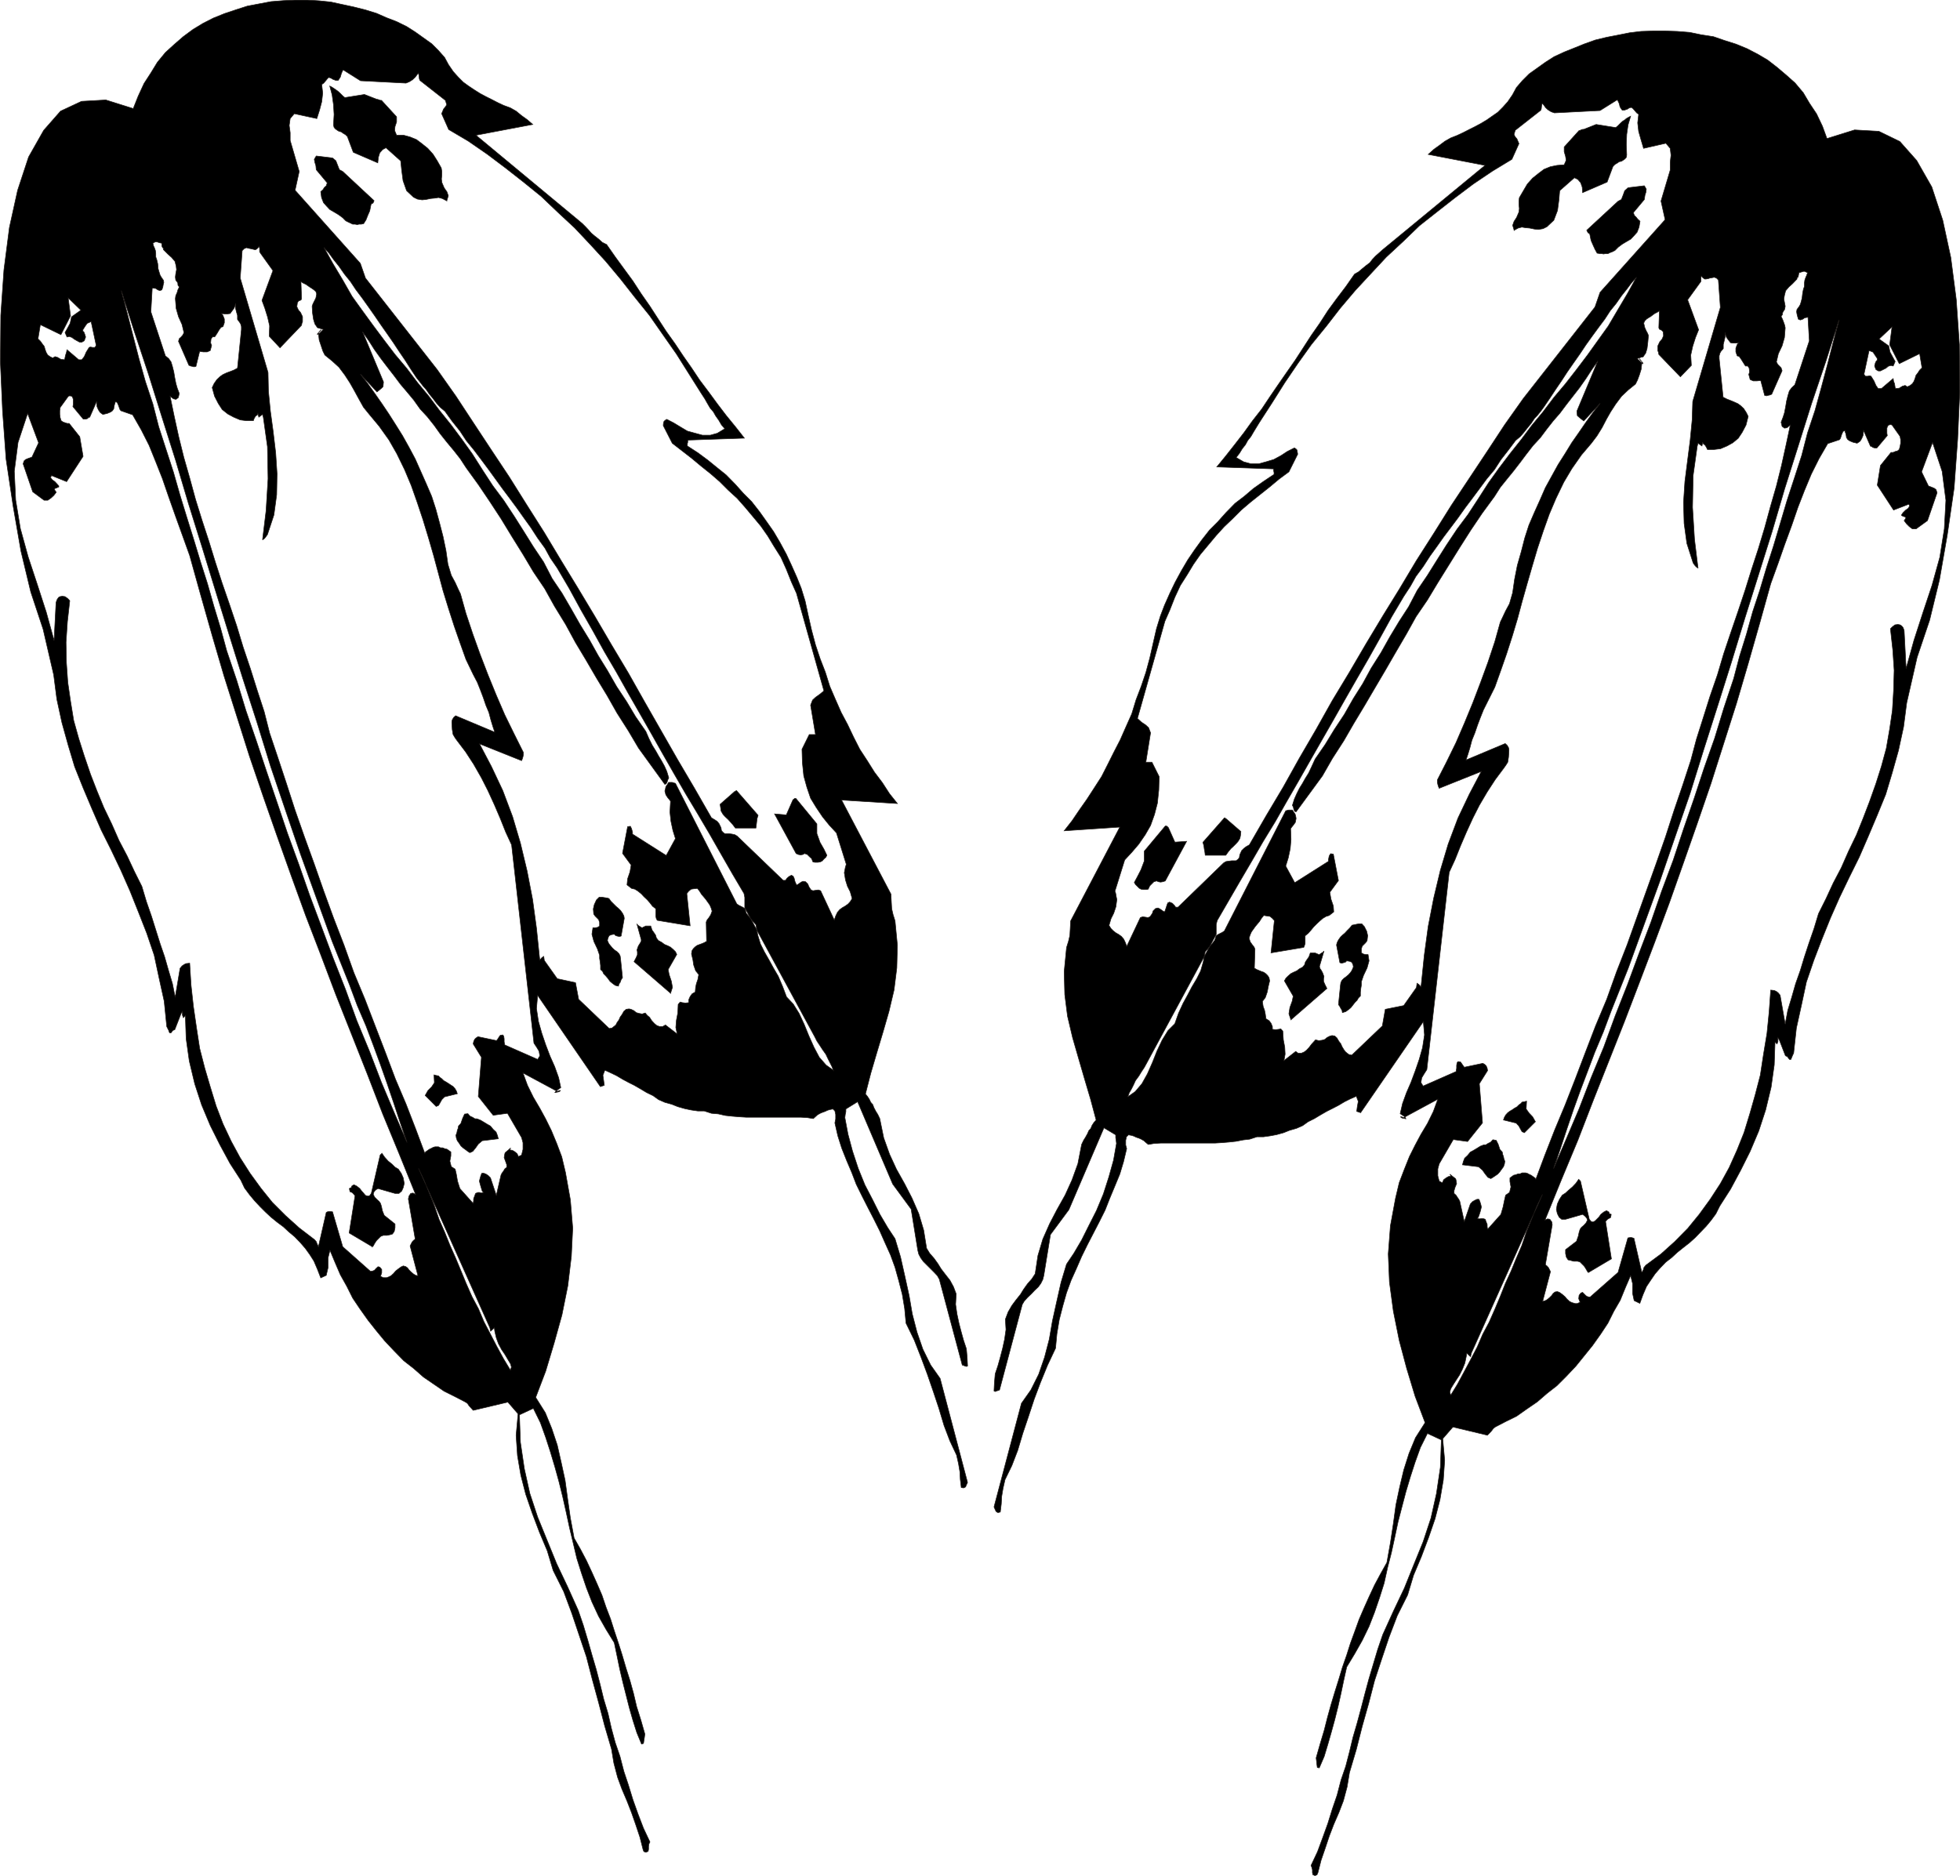 <svg xmlns="http://www.w3.org/2000/svg" width="960.288" height="919.135" shape-rendering="geometricPrecision" text-rendering="geometricPrecision" image-rendering="optimizeQuality" fill-rule="evenodd" clip-rule="evenodd" viewBox="0 0 10.003 9.574"><path stroke="#1F1A17" stroke-width=".003" d="M3.296 9.453l.007-.002.005-.003.002-.01v-.015l.002-.012.005-.01-.033-.07-.028-.073-.026-.073-.023-.075-.023-.069-.02-.077-.024-.07-.02-.074-.017-.075-.022-.073-.018-.074-.02-.077-.022-.075L3 8.372l-.023-.077-.026-.076-.054-.12-.056-.118-.049-.12-.048-.118-.04-.121-.028-.126-.02-.135-.005-.14.071-.033.036.073.027.075.024.074.023.077.021.076.019.077.018.08.017.079.018.075.019.08.023.073.026.077.028.072.034.073.038.067.042.068.014.067.014.068.016.068.017.067.016.063.018.063.02.063.024.058.01-.003.002-.013.003-.019.002-.016-.02-.07-.022-.07-.016-.068-.018-.065-.02-.063-.02-.068-.019-.06-.021-.063-.019-.06-.023-.06-.021-.062-.025-.058-.026-.058-.028-.06-.03-.057-.033-.058-.019-.102-.014-.098-.013-.095-.02-.092-.02-.088-.028-.084-.033-.081-.049-.078.051-.134.043-.143.04-.144.03-.149.018-.15.007-.144-.012-.144-.025-.14-.019-.08-.026-.069-.027-.065-.029-.059-.03-.055-.033-.056-.03-.061-.023-.063.175.094.014-.005.002.002-.007.005-.01.002-.009.002h-.002l.007-.009.023-.016-.011-.051-.02-.056-.024-.054-.022-.058-.02-.059-.017-.06-.01-.066.006-.067.32.466.02-.007-.003-.023-.004-.028.01-.026.031.014.029.014.032.019.03.016.028.014.033.019.03.018.033.016.028.02.032.014.036.01.03.012.035.01.033.007.034.005h.033l.037.012.035.003.035.008.037.004.037.003.033.002h.278l.034.002.031.005.011-.01.01-.009.014-.008.012-.005.014-.005.01-.005.013-.004.016-.003.01.01.004.018v.023l-.004.02.015.066.02.063.025.063.026.061.023.06.03.061.03.059.03.058.03.06.027.061.028.062.023.063.019.068.018.07.012.072.007.075.042.086.035.089.032.086.031.09.028.084.026.087.03.079.034.072.01.044.007.042.002.038.005.042.012.002.01-.005.004-.01.006-.013-.14-.531-.048-.068-.04-.081-.03-.087-.024-.093-.016-.093-.021-.096-.023-.102-.028-.093-.037-.056-.04-.068-.037-.074-.04-.077-.034-.084-.029-.088-.023-.086-.016-.085.002-.016.003-.014V5.66l.06-.037.179.42.094.128.034.21.005.02.01.019.013.018.019.019.016.016.02.02.017.018.01.018.117.438.007.002.007.003.007.002.006-.002-.002-.042-.004-.046-.014-.042-.012-.043-.012-.046-.01-.047-.007-.049.003-.053-.014-.037-.018-.033-.022-.028-.023-.03-.016-.026-.02-.028-.022-.025-.016-.026-.015-.093-.025-.084-.035-.08-.037-.072-.042-.075-.035-.076-.03-.084-.02-.098-.01-.021-.01-.016-.01-.019-.006-.016-.01-.011-.007-.015-.009-.014-.011-.014.027-.105.03-.102.033-.11.03-.104.026-.11.014-.112.003-.116-.012-.124-.01-.032-.007-.03-.002-.036-.002-.039-.252-.48.285.018-.04-.05-.037-.057-.04-.053-.037-.059-.038-.058-.032-.063-.03-.063-.033-.062-.03-.068-.028-.065-.023-.073-.026-.067-.024-.072-.02-.075-.017-.075-.016-.074-.02-.065-.022-.055-.028-.063-.026-.056-.032-.059-.033-.056-.035-.05-.037-.052-.04-.051-.042-.042-.041-.046-.047-.048-.046-.037-.048-.039-.05-.037-.054-.035v-.012l.002-.007v-.011l.289-.01-.044-.056-.049-.06-.045-.059-.044-.06-.046-.061-.042-.063-.042-.06-.042-.063-.045-.063-.041-.063-.042-.065-.044-.063-.043-.066-.044-.06-.046-.063-.044-.063-.022-.011-.019-.017-.018-.014-.019-.016-.014-.016-.016-.017-.016-.016-.019-.016L2.429.69l.29-.055L2.69.61 2.662.59 2.634.567 2.604.55 2.571.538l-.03-.014-.033-.017L2.48.493 2.45.477 2.42.458l-.03-.02-.026-.019-.026-.026-.025-.028L2.289.33l-.02-.037-.031-.035-.035-.035-.042-.03-.042-.03-.044-.028L2.024.11 1.972.09l-.05-.022L1.864.05l-.06-.015-.056-.012-.06-.013L1.63.004 1.569 0h-.063l-.06.003-.063.005-.058.011-.063.012-.056.018-.06.02-.057.023-.053.027L.985.15l-.05.037-.046.04-.045.041-.041.05L.77.372.735.426l-.03.065L.68.554.54.51.416.517l-.107.05-.086.098-.077.136-.056.17-.042.19-.028.217-.016.231-.002.24.011.247.018.247.036.24.04.23.05.208.063.19.054.233.016.124.026.12.032.115.033.11.044.11.044.104.047.108.051.102.05.105.046.104.044.11.042.107.038.112.025.117.026.118.013.129.005.01.005.01.002.007.003.005h.007l.004-.005.005-.007.01-.004.032-.082.007-.011v.019l.005.013.01-.011.004.118.016.114.028.117.035.107.044.105.049.098.052.096.055.085.019.04.026.035.025.03.028.03.028.028.028.026.032.026.031.023.028.026.03.025.028.029.026.03.023.032.021.033.018.042.017.044.028-.013.009-.038v-.05l.01-.04.025.06.028.065.033.059.03.06.037.055.042.059.042.053.042.051.049.052.049.05.05.039.05.044.054.037.051.035.056.028.054.028.01.007.008.012.012.013.009.01.177-.042.052.06-.01.11.007.103.017.1.025.097.033.096.037.098.04.095.03.1.054.108.041.11.037.11.038.113.03.116.032.117.031.119.035.119.012.072.019.072.022.06.026.061.023.059.021.06.022.066.016.063.004.01.01.003zm3.416.12l-.007-.003-.005-.002-.002-.011v-.014l-.003-.012-.004-.01.033-.07.027-.073.026-.072.023-.074.024-.07.02-.077.024-.07.019-.073.018-.075.021-.072.02-.074.02-.077.02-.074.022-.074.023-.077.026-.076.054-.119.056-.118.048-.119.048-.118.04-.121.028-.125.02-.134.005-.14-.071-.033-.036.072-.027.075-.024.074-.023.077-.02.076-.02.077-.017.08-.017.078-.019.074-.018.081-.023.073-.026.076-.028.072-.035.072-.038.067-.041.068-.015.067-.014.067-.015.067-.017.068-.017.062-.018.063-.019.063-.025.058-.01-.002-.002-.014-.002-.019-.002-.016.02-.07.021-.07.017-.067.018-.065.019-.063.021-.067.018-.06.022-.063.019-.06.022-.06.022-.061.025-.058.026-.058.028-.06.03-.056.033-.059.018-.101.015-.098.013-.095.019-.09.021-.088.027-.085.033-.08.049-.077-.051-.135-.043-.142-.038-.143-.03-.149-.02-.149-.006-.143.011-.144.026-.14.019-.08.026-.068.026-.065.029-.058.03-.056.033-.055.03-.061.023-.063-.174.094-.014-.005-.002.002.007.005.01.002.009.002h.001L7.17 5.7l-.024-.016.012-.052.02-.055.023-.053.022-.059.02-.058.017-.06.01-.065-.006-.068-.32.465-.02-.007.003-.023.005-.028-.01-.026-.032.014-.028.014-.032.019-.031.016-.028.014-.033.019-.03.018-.032.016-.028.02-.032.014-.035.01-.03.012-.036.01-.032.006-.035.005h-.033l-.037.012-.034.004-.036.007-.037.004-.037.003-.033.002h-.277l-.034.002-.03.005-.012-.01-.01-.009-.014-.008-.011-.005-.015-.005-.01-.005-.012-.004-.017-.003-.01.01-.004.018v.024l.005.018-.016.067-.019.063-.026.063-.025.06-.024.061-.03.06-.03.058-.03.058-.03.061-.026.06-.028.062-.023.063-.019.067-.018.07-.012.072-.007.074-.041.087-.036.088-.032.085-.03.091-.028.083-.026.087-.03.078-.035.072-.01.044-.007.042-.002.038-.005.041-.012.003-.009-.005-.005-.01-.006-.014.14-.529.048-.068.04-.08.03-.087.024-.092.016-.093.021-.095.023-.102.028-.093.037-.055.04-.068.037-.074.039-.077.035-.084.028-.087.024-.086.015-.085-.002-.016-.002-.013v-.015l-.06-.036-.179.418-.094.127-.034.209-.005.02-.01.02-.013.018-.019.018-.016.017-.02.019-.017.019-.01.017-.116.436-.008.003-.007.002-.007.003-.006-.003.002-.04.004-.047.014-.042.012-.043.012-.046.01-.046.007-.049-.003-.053.014-.037.019-.033.02-.027.024-.03.016-.026.02-.028.022-.025.017-.026.014-.093.025-.084.035-.079.037-.071.042-.075.035-.077.03-.083.019-.098.01-.021.01-.016.01-.018.007-.016.01-.011.006-.015.009-.014.012-.014-.028-.105-.03-.101-.032-.11-.03-.104-.026-.11-.014-.11-.003-.117.012-.123.01-.032.007-.03.002-.036.002-.038.251-.479-.284.019.04-.051.038-.056.038-.054.037-.057.038-.059.032-.063.031-.062.032-.062.03-.068.029-.065.022-.072.026-.068.024-.071.02-.074.017-.075.017-.074.02-.065.021-.055.028-.063.026-.054.032-.059.033-.056.034-.05.037-.051.04-.051.042-.042.042-.047.046-.047.047-.036.047-.04.051-.036.054-.036V2.41L6.5 2.403v-.01l-.29-.01.045-.055.048-.061.045-.058.044-.061.047-.06.042-.063.041-.06.043-.062.044-.063.041-.063.042-.065.044-.063.042-.065.044-.06.047-.062.044-.063.021-.012.02-.017.017-.014.02-.015.013-.017.016-.017.017-.015.019-.017.523-.431-.29-.056.029-.026.028-.02.028-.021.03-.017.033-.013.03-.014L7.5.66l.028-.014.03-.016.03-.018.03-.021.026-.018.026-.026.025-.028.024-.035.02-.037.03-.035.035-.035.042-.03.042-.03.044-.028.052-.024.05-.02.052-.021.056-.02L8.2.19l.057-.011.06-.012.058-.007.06-.002H8.5l.06.002.063.005.058.012.064.01.055.019.06.019.056.023.054.028.051.03.049.038.046.039.045.04.042.05.032.054.036.054.03.063.023.063.141-.044.124.007.107.052.086.097.077.135.056.17.041.19.028.215.016.23.002.24-.011.245-.018.247-.035.24-.04.229-.05.205-.064.19-.053.232-.016.123-.026.12-.032.114-.033.11-.045.11-.044.104-.046.106-.051.103-.05.104-.046.104-.044.109-.041.107-.038.111-.025.117-.026.118-.014.128-.005.01-.004.01-.003.007-.002.005h-.007L9.127 5.4l-.005-.007-.01-.005-.031-.08-.007-.012v.02l-.005.012-.01-.01-.004.117-.016.114-.028.116-.035.107-.044.104-.049.098-.051.095-.055.086-.02.04-.025.034-.025.03-.029.03-.027.028-.029.026-.032.025-.03.024-.028.026-.031.024-.028.029-.026.03-.022.032-.022.033-.018.042-.016.044-.029-.014-.008-.037v-.05l-.01-.041-.026.06-.027.066-.033.057-.03.06-.037.056-.042.059-.042.052-.042.052-.049.052-.048.048-.05.039-.051.044-.054.037-.051.036-.055.027-.054.028-.01.008-.008.011-.012.013-.01.01-.176-.042-.052.06.01.11-.007.101-.017.1-.025.097-.033.096-.037.098-.04.095-.03.1-.053.106-.042.11-.037.11-.037.112-.03.116-.033.117-.03.118-.035.118-.012.073-.019.071-.023.06-.026.06-.023.06-.02.06-.022.064-.016.063-.005.011-.009.003zM1.97 6.522l.014-.005.012-.006.013-.012.01-.012.014-.011.014-.01.011-.005.012.003.01.007.007.01.011.011.012.01.011.007.012.002-.04-.152.005-.01.005-.01.007-.008.009-.007-.035-.205.003-.014.009-.014.012-.002.013.007-.083-.205-.085-.206-.078-.202-.08-.202-.081-.204-.077-.204-.077-.2-.074-.204-.073-.205-.07-.2-.07-.205-.065-.205-.065-.205-.06-.205-.059-.208-.056-.201-.037-.103-.035-.097-.035-.099-.032-.093-.034-.086-.034-.084-.04-.079-.044-.077-.06-.021-.005-.006-.007-.02-.007-.016-.01-.005v.005l-.004.012-.003.014v.005l-.007.011-.01.007-.017.007-.022.005-.014-.01-.009-.014-.007-.016-.002-.026-.035.08-.007.002-.004.005-.01.003H.425l-.053-.064.002-.011v-.026L.37 2.027l-.002-.003-.002-.002-.01-.002-.007.002-.042.058-.002.016v.019l.002.016.005.016.01.007.009.003.012.004h.01l.054.068.017.1-.084.129-.077-.031-.005.01.008.011.014.01.013.014.007.008v.005l-.005.002-.006.003-.007.002-.005.005.003.005.007.01-.012.016-.014.013-.017.012H.225L.167 2.51l-.049-.143.005-.015.008-.007.012-.005.02-.007.034-.073-.056-.15-.049.148-.019.147.007.147.024.146.04.145.046.139.046.142.04.145.01-.193.002-.007.004-.01.007-.01.007-.004.012-.002.014.002.014.01.01.011-.012.107-.007.105.002.105.007.1.014.096.016.098.026.093.028.088.032.094.033.085.035.085.04.083.037.084.042.08.037.079.038.076.023.077.026.075.022.07.022.07.023.067.02.07.02.067.014.07.025-.148.01-.012.01-.007.01-.005.019-.002.007.112.012.109.016.11.016.104.026.101.028.095.03.098.035.091.042.089.045.083.051.08.056.077.058.072.067.067.07.063.077.059.01.011.004.011.005.01.002.005.04-.175.006-.003.008-.002h.007l.011.002.052.178.142.126.014-.003.007-.004.007-.008.01-.009.009.002.01.012v.017l-.006.018.014.007h.014zm2.288-1.827l.007-.02.009-.019.012-.014.014-.01.014-.008.014-.01.011-.012.01-.016-.01-.035-.014-.028-.01-.032-.006-.037.003-.015.002-.011.003-.01.002-.007-.05-.16-.037-.04-.034-.042-.033-.049-.028-.046-.019-.056-.016-.058-.007-.068-.002-.068.037-.075h.032l-.025-.15.01-.026.015-.014.021-.015.022-.018-.14-.498-.026-.058-.026-.065-.027-.06-.036-.057-.032-.053-.035-.05-.04-.048-.042-.05-.039-.044-.045-.041-.044-.044-.046-.04-.05-.04-.048-.04L3.48 2.3l-.049-.038-.046-.09.001-.012.003-.01.007-.006.007-.004.035.018.033.02.037.022.04.011.037.01h.04l.036-.01.038-.023-.017-.02-.014-.024-.015-.021-.012-.021-.017-.02-.014-.024-.013-.023-.017-.026-.065-.103-.063-.1-.07-.1-.067-.096-.075-.093-.073-.093-.076-.091-.077-.084-.081-.086-.085-.079-.086-.082L2.673.93 2.58.857l-.093-.07L2.39.72l-.1-.059L2.254.58l.01-.024.01-.012.006-.01-.007-.022-.13-.102L2.14.402 2.138.384 2.135.372l-.007.01-.01.013-.013.012-.016.01-.017.007L1.84.412 1.751.356l-.005.01-.004.01-.005.017-.011.017h-.012L1.7.405 1.688.398l-.01-.003L1.672.4l-.008.01-.012.014-.01.007.005.044-.005.044-.011.042-.014.044L1.502.58l-.021.025-.005.035.005.037v.04l.046.158-.021.096.333.373.026.075.366.467.096.136.09.137.091.138.091.137.089.142.09.142.087.145.083.136.087.145.086.147.086.144.084.149.084.147.084.147.086.146.086.15.017.01.012.008.01.012.01.021.002.014.008.009.009.007h.022l.015.002.014.003.012.007.235.226h.012l.007-.01.01-.009.013-.007.009.005.005.01.004.016.008.019.007-.003.007-.005.01-.007.009-.004.013.002.012.012.005.013.011.017.01.004.013-.002.014-.002.012.004.07.15zM2.415 6.142l.002-.014v-.01l.005-.013.005-.014.012-.005h.008l.01.003.01-.003-.006-.007-.004-.013-.005-.017-.005-.019v-.004l.003-.012L2.454 6l.005-.012h.01l.011.004.012.008.011.011.03.09.024-.104.005-.01.007-.009.007-.012.01-.008v-.014l-.006-.017-.007-.019.003-.018.002-.007.017-.014.011-.01-.004.01.013.002.012.007.012.01.007.015.016-.008.007-.029v-.034l-.007-.026-.072-.124-.073.01-.076-.096.016-.2-.042-.068.002-.011.005-.012.007-.007.01-.007.095.02.005-.006.007-.011.007-.01.013-.002.005.007.002.013v.015l.003.016.168.074.011-.018-.004-.024-.012-.02-.014-.021-.114-1.012-.03-.065-.028-.07-.03-.07-.033-.072-.033-.065-.04-.07-.041-.063-.044-.058-.01-.014-.01-.017-.004-.025-.002-.032v-.007l.002-.01.007-.012.01-.009.2.084-.01-.03-.01-.033-.01-.038L2.48 3.6l-.014-.041-.014-.037-.016-.04-.021-.04-.037-.077-.03-.084-.03-.086-.029-.09-.028-.091-.023-.086-.025-.093-.026-.09-.028-.092-.03-.09-.03-.085-.034-.081-.04-.082-.04-.07-.05-.07-.05-.06-.03-.037-.024-.043-.024-.044-.021-.037-.026-.04-.03-.04-.035-.032-.037-.03-.01-.02-.009-.027-.01-.03-.004-.037.012-.014.002-.002-.005.007-.007.007-.007.008v.003l.01-.006.02-.02-.006-.002-.007-.002-.007-.002-.01-.003-.013-.019L1.6 1.63l-.005-.033-.002-.034.004-.012.007-.014.008-.016.004-.021-.004-.012-.01-.009-.01-.007-.011-.007-.01-.007-.01-.007-.015-.007-.01-.007.003.086-.002.007-.005.003-.007.002-.007.009-.003.021.008.017.011.013.01.021v.026l-.003.007-.002.011-.11.115-.055-.059.002-.053-.01-.044-.014-.045-.015-.041.056-.152-.063-.088-.005-.008v-.018l-.003-.01-.007.01-.01.007H1.3l-.012-.003-.009-.002-.011-.002-.01-.003-.012.005-.01.01-.01.14.142.482.002.095.01.102.014.103.013.11.007.107-.002.107-.014.103-.033.1-.01.014-.006.007-.007.005H1.34l.018-.148.01-.163-.003-.163-.021-.15-.004-.015-.01.007-.009.007-.005-.019-.002.007-.01.007-.007.012-.004.011h-.035l-.032-.004-.033-.014-.03-.016-.029-.023-.02-.031-.019-.037-.012-.044.01-.021.014-.02.016-.015.014-.01.019-.009.019-.007.018-.007.019-.01.02-.197v-.015l-.004-.014-.005-.008-.011-.015v-.02l-.005-.017-.005-.02v-.025L1.2 1.56l-.005.012-.007.01-.007.009-.006.009-.015.002h-.014L1.131 1.6l.007.01.007.018v.019l-.007.02-.01.003-.01.014-.01.017-.012.018h-.011l-.008.011-.002.02.005.013-.007.026-.016.007h-.019l-.019-.003L1 1.87l-.01.002-.007-.002-.01-.002-.009-.004-.053-.122.004-.014.008-.007.009-.01.007-.013-.01-.042-.018-.04-.012-.042-.004-.05.002-.015.007-.016.004-.014.007-.014-.007-.01v-.007l-.002-.007-.009-.011-.002-.016.002-.017.004-.021-.002-.018-.006-.024-.017-.02-.019-.017-.023-.023v-.007L.83 1.264l-.003-.006-.002-.017-.01-.002L.8 1.234H.793l-.013.007.004.015.004.008.005.014.002.015v.018l.005.014.005.021.002.025.005.017.005.016.007.012.01.014.002.011-.003.012-.002.012-.005.014-.01.004-.011-.004-.01-.007-.018-.002-.007.121.074.225.017.014.012.017.007.023.007.028.005.03.006.03.007.024.01.026-.005.021-.012.009-.013-.003-.017-.013.021.102.023.105.026.105.03.105.03.11.033.106.035.107.033.107.034.105.038.11.037.11.033.109.037.11.035.111.035.107.028.11.042.125.044.133.044.136.047.134.05.138.048.137.051.14.054.14.05.14.057.137.053.138.052.135.05.133.054.127.05.129.046.123.004-.007.01-.007.01-.007.011-.005.007-.004.01-.003h.018l.01.005h.011l.012.005.01.002.02.014v.02l-.005.027.007.028.02.013.006.026.006.035.012.038.068.076zm5.621.51l-.014-.004-.012-.006-.013-.012-.01-.012-.014-.012-.014-.01-.011-.004-.012.002-.01.008-.006.009-.012.012-.012.01-.011.006-.012.003.04-.152-.005-.01-.005-.01-.007-.008-.009-.007.035-.204-.002-.014-.01-.014-.012-.002-.013.006.083-.204.085-.204.078-.202.08-.202.08-.202.078-.204.076-.2.075-.202.072-.204.07-.2.07-.204.065-.204.065-.204.06-.204.059-.207.056-.201.037-.102.034-.097.036-.098.032-.093.033-.085.035-.084.04-.08.044-.076.06-.02.005-.007.006-.019.007-.016.01-.005v.005l.004.011.003.014v.005l.007.011.01.007.017.007.021.005.015-.01.008-.013.007-.016.003-.026.035.08.007.002.004.004.01.003h.012l.053-.063-.002-.012v-.026l.004-.011.003-.002.002-.003.01-.002.007.002.041.058.003.016v.02l-.003.016-.004.015-.01.008-.01.002-.011.005h-.011l-.054.067-.016.1.083.127.078-.03.004.009-.007.012-.014.01-.013.013-.007.01v.004l.004.002.007.003.007.002.004.005-.002.004-.007.01.012.016.014.014.016.012h.019l.058-.042.049-.142-.005-.016-.009-.007-.012-.005-.018-.007-.035-.072.056-.15.049.148.019.147-.008.146-.023.145-.04.144-.046.138-.046.142-.04.144-.01-.193-.002-.007-.004-.01-.007-.008-.008-.005-.011-.002-.015.002-.013.01-.01.01.012.108.007.104-.003.105-.006.1-.014.095-.017.098-.025.092-.028.088-.033.093-.033.086-.034.084-.04.083-.037.084-.041.078-.037.08-.038.076-.023.076-.026.075-.023.07-.021.069-.024.068-.02.07-.02.066-.013.07-.026-.148-.01-.012-.009-.007-.011-.005-.018-.002-.008.111-.011.11L9 5.382l-.016.105-.026.1-.027.095-.03.098-.036.09-.04.089-.045.082-.052.08-.056.077-.058.071-.067.068-.07.063-.077.057-.01.012-.003.011-.005.01-.003.004-.04-.174-.006-.002-.007-.002H8.32l-.012.002-.05.176-.143.126-.013-.002-.008-.005-.007-.007-.01-.01-.009.003-.009.012-.002.017.007.018-.014.007h-.014zm-.444-.378L7.59 6.26v-.011l-.005-.012-.005-.014-.012-.004H7.56l-.01.002-.01-.002.005-.007.005-.014.005-.016.005-.02v-.004l-.003-.012-.004-.013-.005-.012h-.01l-.011.005-.012.007-.011.012-.031.09-.023-.104-.005-.01-.007-.01-.007-.011-.01-.009v-.014l.005-.017.008-.019-.003-.018-.002-.007-.017-.013-.012-.01.005.01-.013.002-.012.007-.012.009-.007.016-.016-.009-.007-.027v-.035l.007-.026.072-.124.073.01.076-.095-.016-.2.042-.067-.002-.012-.005-.012-.007-.007-.01-.006-.095.02-.005-.007-.007-.01-.007-.01-.013-.002-.005.007-.002.013v.014l-.003.017-.168.074-.011-.018.004-.024.012-.02.014-.022.114-1.007.03-.065.028-.07.03-.07.033-.072.033-.065.04-.068.041-.063.044-.059.01-.014.01-.016.004-.026.002-.031v-.007l-.002-.01-.007-.012-.01-.009-.2.084.01-.03.01-.033.01-.038.015-.037.014-.041.014-.037.016-.04.02-.04.038-.076.03-.084.03-.086.029-.09.027-.09.023-.086.026-.092.026-.09.027-.091.03-.09.03-.084.034-.08.04-.083.041-.069.049-.07.051-.06.028-.037.026-.042.023-.044.021-.037.026-.04.03-.04.034-.032.037-.03.01-.02.01-.027.009-.029.004-.037-.011-.014-.003-.003.005.008.007.007.007.008v.003l-.01-.007-.02-.019.007-.002.007-.002.007-.003.01-.002.013-.019.007-.023.004-.033.003-.034-.005-.012-.007-.013-.007-.016-.005-.022.005-.011.01-.01.009-.006.012-.007.009-.007.011-.008.014-.007.01-.007-.003.087.003.007.004.002.007.003.008.008.002.02-.007.017-.012.014-.01.021v.026l.003.006.002.012.11.114.056-.058-.003-.053.01-.045.014-.044.016-.04-.056-.153.063-.087.005-.007v-.019l.002-.009.007.009.01.007h.007l.011-.002.009-.003.012-.002.01-.002.011.004.01.01.01.14-.141.48-.003.094-.01.103-.013.101-.014.11-.007.107.003.107.014.102.032.1.01.014.007.007.007.005h.001l-.018-.147-.01-.163.003-.162.021-.15.004-.015.01.007.01.007.004-.019.002.007.01.008.007.011.005.011h.034l.033-.004.033-.014.029-.016.028-.023.02-.03.02-.038.011-.044-.01-.02-.013-.02-.016-.015-.014-.01-.02-.009-.017-.007-.018-.007-.02-.01-.02-.197v-.014l.004-.014.005-.009.012-.014v-.021l.004-.016.005-.021v-.024l.003.012.004.012.007.01.007.009.007.009.013.002h.014l.015-.002-.008.009-.007.019v.019l.007.02.01.003.01.014.01.016.012.019h.012l.007.011.002.02-.004.012.007.026.016.007h.018l.02-.002.02.076.01.002.006-.002.01-.002.01-.004.053-.12-.005-.015-.007-.007-.01-.01-.007-.013.01-.042.019-.04.012-.042.004-.05-.003-.014-.006-.017-.005-.013-.007-.014.007-.01v-.007l.003-.007.008-.012.003-.016-.003-.016-.004-.021.003-.018.006-.024.017-.02.018-.016.023-.024v-.007l.005-.002.002-.007.003-.016.01-.003.013-.004h.007l.014.007-.005.014-.004.009-.005.014-.002.014v.019l-.005.013-.004.02-.003.026-.004.016-.005.017-.007.012-.01.013-.002.012.002.012.003.012.004.014.01.004.012-.004.01-.007.017-.003.007.12-.074.225-.016.015-.012.016-.007.023-.007.028-.005.03-.006.031-.007.022-.01.026.005.021.012.009.013-.002.017-.014-.022.103-.023.104-.026.104-.03.104-.03.11-.032.106-.035.107-.033.106-.035.105-.037.108-.037.11-.032.108-.038.11-.035.111-.034.107-.029.109-.041.125-.045.132-.044.136-.047.134-.049.137-.049.137-.05.14-.054.138-.05.14-.057.136-.053.138-.051.134-.052.133-.053.127-.05.128-.046.123-.004-.007-.01-.007-.01-.007-.011-.005-.007-.004-.01-.003h-.018l-.01.005h-.01l-.013.005-.01.002-.019.014v.018l.005.028-.007.028-.02.014-.006.026-.007.034-.011.038-.068.076zM2.077 5.83l-.035-.102-.033-.1-.034-.1-.035-.099-.035-.095-.037-.098-.045-.105-.04-.107-.088-.22-.081-.223-.08-.221-.077-.225-.076-.224-.07-.226-.073-.226-.07-.224-.07-.226-.067-.218-.07-.224-.065-.219-.07-.221-.068-.217-.072-.217-.067-.21.03.114.03.117.03.116.033.117.038.114.03.117.037.114.038.117.034.119.035.114.035.112.035.115.035.11.033.116.034.112.031.114.051.151.047.154.053.154.052.156.053.156.054.16.058.159.056.16.06.16.059.158.063.16.058.16.065.157.061.159.065.154.065.151zm2.177-.366l-.008-.02-.011-.022-.01-.02-.01-.021-.017-.024-.015-.023-.014-.021-.01-.02-.358-.66V4.58l-.004-.02-.059-.1-.058-.101-.06-.105-.059-.1-.06-.1-.059-.102-.06-.105-.058-.103-.06-.105-.059-.103-.06-.107-.061-.104-.058-.105-.061-.107-.06-.11-.061-.104-.035-.051-.028-.051-.037-.051-.035-.054-.036-.05-.034-.048-.037-.05-.036-.048-.037-.051-.034-.047-.038-.051-.037-.049-.04-.049-.033-.05-.04-.05-.036-.05-.024-.02-.019-.021-.018-.024-.019-.023-.016-.023-.016-.018-.017-.022-.016-.02-.03-.045-.028-.044-.03-.044-.031-.047-.032-.046-.033-.047-.03-.044-.033-.047-.03-.042-.033-.044-.028-.042-.03-.037-.028-.04-.028-.035-.023-.032-.026-.029.047.084.049.082.048.084.054.075.054.074.056.075.055.072.059.07.056.074.058.07.054.072.058.072.056.075.053.074.054.085.051.078.056.075.054.082.048.076.05.08.051.076.044.085.05.074.046.079.046.081.049.08.044.079.047.076.047.082.051.077.046.077.052.075.016.037.017.034.018.029.014.025.014.023.016.029.012.027.01.033-.005.01-.003.01L3.4 4l-.007.003-.134-.185-.052-.088-.058-.091-.051-.09-.054-.089-.053-.091-.054-.09-.05-.092-.057-.093-.05-.09-.058-.086-.053-.089-.056-.09-.056-.092L2.5 2.56l-.058-.086-.063-.087-.03-.046-.033-.042-.035-.042-.035-.044-.03-.042-.035-.044-.037-.04-.032-.045-.034-.041-.034-.04-.033-.044-.035-.045-.032-.042-.033-.046-.028-.044-.033-.047.107.256-.002.024-.009.009-.012.01-.01.008-.085-.091.038.049.035.049.037.053.035.052.035.055.035.056.033.059.032.06.028.063.028.063.028.065.021.065.019.07.018.07.015.072.01.07.017.056.02.037.015.033.012.025.028.1.035.105.037.103.04.104.042.103.044.102.049.1.046.092v.012l-.002.01-.003.01-.004.01-.215-.086.061.116.058.123.05.133.04.135.034.142.028.145.02.147.015.146.002.017.01-.012.01-.007.003.021.066.093.093.02.016.085.156.149.014-.002.01-.008.01-.008.006-.012.01-.014.006-.014.01-.014.009-.016.012-.01.014-.002.01.002.015.007.012.01.014.004.016.003.016-.005.01.012.012.01.011.017.014.015.012.01.014.005h.016l.014-.008.06.046-.007-.033.003-.037.007-.037.002-.044.01-.012.011.003.016.002.017-.002v-.015l.007-.016.01-.014.016-.009.002-.024.004-.019.007-.02.005-.026-.016-.02-.01-.029-.004-.027-.007-.029.002-.016.007-.011.01-.01.01-.007.013-.005.011-.004.012-.005.012-.007-.002-.098.004-.01.01-.013.009-.014.007-.019-.005-.016-.007-.016-.01-.014-.01-.014-.01-.012-.012-.014-.01-.016-.011-.014-.018.002-.014.002-.012.01-.01.012.017.165-.168-.028-.005-.01-.002-.01v-.039l-.017-.013-.013-.017-.014-.016-.017-.016-.013-.014-.017-.014-.016-.01-.017-.004-.023-.018.003-.031.012-.035.006-.035-.044-.06.026-.136.014-.002.006.012.005.018v.01l.172.109.047-.086-.013-.042-.01-.047-.005-.046.003-.056-.005-.007-.01-.012-.009-.014-.005-.019.003-.011.002-.011.007-.01.007-.012h.019l.009.003.007.002.313.615.01.007.01.005.012.006.01.007.006.022.015.019.015.018.02.023.009.052.014.046.02.04.024.042.023.042.024.041.022.052.02.053.034.036.03.048.026.056.024.059.026.058.027.051.035.04.038.027zm1.497-.632l-.007-.02-.009-.019-.012-.014-.014-.01-.014-.008-.013-.01-.012-.012-.01-.016.01-.034.014-.028.011-.033.005-.037-.003-.014-.002-.012-.002-.01-.003-.006.05-.16.037-.04.035-.041.033-.048.027-.047.02-.056.015-.058.007-.067.002-.068-.037-.074h-.031l.024-.15-.01-.026-.015-.014-.021-.014-.021-.019.14-.496.025-.057.026-.066.028-.06.035-.055.032-.053.035-.05.04-.048.041-.049.04-.044.044-.042.044-.044.047-.04.049-.039.049-.039.048-.04.05-.037.045-.09-.002-.012-.002-.01-.006-.006-.007-.004-.036.018-.032.021-.037.02-.04.012-.037.01h-.04l-.037-.01-.038-.022.017-.022.014-.023.016-.02.012-.022.016-.02.014-.024.014-.023.016-.026.066-.102.063-.1.068-.1.068-.095.075-.092.072-.093.077-.091.077-.083.081-.087.084-.078.085-.082.09-.071.092-.072.093-.07.098-.066.099-.06.036-.08-.01-.024-.01-.012-.005-.011.006-.021.13-.102.003-.007.002-.019.003-.01.007.008.01.014L7.9.56l.016.01.017.006.233-.012.088-.055.005.009.005.011.004.017.011.016h.011l.015-.005.011-.007.01-.002.007.005.009.01.011.013.01.007-.005.044.005.044.012.042.013.044.114-.026.022.026.004.035-.004.036v.04l-.047.158.021.095-.332.371-.026.075-.366.467-.095.134-.09.137-.091.137-.091.137-.089.142-.09.141-.086.144-.084.136-.086.143-.086.147-.087.144-.083.148-.085.146-.082.147-.087.146-.086.149-.016.009-.012.009-.011.011-.01.022-.002.014-.007.009-.01.007h-.022l-.015.002-.014.002-.012.007-.233.226H6l-.007-.01-.01-.01-.014-.006-.009.004-.004.01-.005.016-.007.02-.007-.003-.007-.005-.01-.007-.01-.005-.013.003-.012.012-.004.013-.012.017-.01.004-.013-.002-.014-.002-.012.004-.07.148zm.005.766l.007-.02.012-.021.01-.02.01-.022.017-.023.014-.023.014-.021.011-.02.356-.659v-.051l.005-.02.058-.1.058-.1.061-.104.058-.1.061-.1.058-.102.06-.104.058-.102.06-.105.059-.103.06-.106.06-.105.06-.104.06-.107.06-.109.061-.103.034-.052.028-.05.037-.05.035-.054.036-.05.034-.048.037-.049.036-.048.037-.052.034-.045.038-.051.037-.05.04-.048.033-.051.039-.05.036-.048.024-.02.019-.022.018-.023.019-.023.016-.024.016-.017.017-.021.016-.022.03-.044.029-.044.03-.044.03-.046.032-.046.033-.047.03-.045.033-.046.03-.041.033-.044.028-.043.03-.037.028-.04.027-.034.024-.032.025-.028-.046.083-.048.081-.05.085-.053.074-.053.074-.056.074-.056.072-.059.07-.056.074-.058.07-.053.071-.058.073-.056.074-.053.074-.054.084-.051.078-.056.075-.054.081-.048.076-.05.08-.051.075-.044.084-.048.074-.047.078-.046.082-.05.079-.043.079-.048.076-.046.081-.051.077-.047.077-.051.074-.017.037-.016.034-.018.029-.014.025-.015.024-.014.028-.012.027-.01.032.005.01.002.011.005.01.007.002.134-.183.051-.089.058-.09.052-.09.053-.088.054-.092.053-.09.052-.09.055-.094.05-.09.058-.085.053-.088.056-.09.056-.09.056-.088.058-.086.063-.086.03-.047.033-.041.035-.043.034-.044.03-.04.035-.045.037-.04.033-.044.033-.042.034-.039.033-.044.035-.045.032-.041.033-.047.028-.043.033-.047-.107.256.002.023.009.008.012.01.012.009.084-.09-.038.049-.035.048-.037.054-.035.05-.035.057-.035.055-.032.058-.033.06-.028.064-.028.062-.028.065-.021.065-.018.07-.02.07-.014.071-.01.069-.016.056-.02.037-.015.032-.012.025-.028.1-.035.105-.037.101-.04.105-.042.102-.044.102-.049.1-.046.09v.013l.002.01.003.01.004.01.215-.086-.061.116-.058.122-.05.133-.04.134-.034.142-.028.144-.02.147-.015.146-.002.016-.01-.012-.01-.007-.003.022-.065.092-.094.019-.015.085-.156.149-.014-.003-.01-.007-.01-.009-.007-.01-.009-.015-.006-.014-.01-.013-.01-.017-.011-.01-.014-.002-.011.003-.014.007-.012.01-.014.004-.016.002-.017-.004-.01.011-.01.011-.013.017-.013.014-.012.009-.014.006h-.017l-.012-.009-.06.047.006-.033-.002-.036-.007-.037-.003-.045-.01-.011-.01.002-.017.002-.016-.002v-.014l-.007-.017-.01-.013-.016-.01-.003-.023-.004-.02-.007-.019-.004-.026.015-.02.01-.029.005-.027.007-.029-.003-.016-.007-.011-.01-.01-.01-.007-.012-.004-.012-.005-.012-.005-.012-.007.003-.097-.004-.01-.01-.013-.01-.014-.006-.019.005-.016.007-.016.01-.014.01-.014.01-.012.011-.013.01-.016.012-.015.018.003.014.002.012.01.01.011-.017.165.167-.028.004-.01.003-.01v-.039l.016-.013.014-.016.014-.017.016-.016.014-.013.016-.014.017-.01.016-.005.023-.018-.002-.03-.012-.035-.006-.035.044-.06-.026-.135-.014-.002-.007.011-.004.019v.009l-.172.109-.046-.085.013-.042.01-.047.004-.047-.002-.055.005-.007.009-.011.01-.014.004-.02-.002-.011-.003-.011-.007-.01-.007-.011h-.019l-.008.002-.007.002-.313.613-.01.007-.01.005-.012.006-.01.007-.007.022-.014.019-.016.018-.019.023-.01.052-.013.045-.02.04-.025.042-.022.042-.023.042-.023.05-.019.054-.035.035-.03.049-.026.055-.023.058-.026.059-.028.05-.034.04-.038.027zm2.173.365l.035-.102.033-.1.034-.1.035-.097.036-.095.037-.098.044-.105.04-.107.087-.218.081-.223.08-.22.077-.224.077-.223.07-.225.072-.226.07-.222.069-.226.068-.216.07-.223.064-.218.07-.221.068-.216.073-.216.067-.21-.03.114-.03.117-.031.116-.032.116-.038.114-.03.116-.037.114-.038.116-.035.118-.034.114-.036.112-.034.114-.036.109-.032.115-.035.112-.03.114-.05.15-.047.154-.054.153-.051.155-.054.156-.053.16-.059.158-.055.159-.061.16-.058.157-.063.16-.058.159-.065.157-.061.158-.065.153-.065.151zM2.28 1.025l.008-.026-.007-.02-.014-.02-.012-.028-.002-.018.002-.019V.875L2.252.857 2.231.82 2.21.787l-.027-.03-.03-.024-.028-.021-.032-.013L2.06.69h-.036l-.01-.024.002-.02.008-.024V.596L1.947.512h-.005L1.935.51 1.928.507h-.004L1.86.482l-.1.016L1.75.49 1.744.484l-.01-.01-.01-.009-.01-.007-.01-.007-.011-.007-.01-.005.012.045.007.05.003.05-.003.054.003.012.007.008.01.007.008.005.012.003.009.007.012.007.01.01.03.08.125.054.003-.028.007-.023.015-.017.017-.009.075.067.005.048.007.053.018.051.035.033.02.01.024.004.02-.002.024-.005.022-.002.018-.003.019.005.023.012zm.325 5.968l.005-.016-.005-.017-.012-.02-.016-.027-.017-.025-.016-.03-.011-.03-.008-.034-.002-.018-.01.01-.009.008-.004-.018-.364-.813.029.063.027.065.026.066.023.067.029.066.027.067.028.063.028.067.026.063.03.068.033.062.028.066.034.065.03.058.036.066.035.058zm4.799.128l-.005-.016.005-.017.012-.02.016-.025.017-.026.015-.03.012-.03.007-.033.003-.018.01.01.009.008.004-.018.363-.81-.029.062-.027.065-.026.065-.023.068-.028.065-.027.066-.029.063-.027.068-.026.062-.03.068-.033.062-.028.065-.034.065-.032.06-.035.065-.035.057zm.324-5.945L7.72 1.15l.007-.02.013-.02.012-.028.002-.018-.002-.019v-.018l.002-.018.021-.036.02-.034.027-.03.03-.024.028-.021.032-.013.034-.007.037-.003.01-.023-.003-.02-.007-.024V.75l.076-.084h.005L8.07.662 8.078.66h.005l.063-.025.1.016.01-.008.006-.006.01-.01.01-.009.01-.006L8.3.605l.012-.007.01-.005-.013.044-.007.049L8.3.737l.002.054L8.3.803l-.007.008-.01.007-.008.005-.011.002-.01.007-.012.007-.01.01-.03.08-.125.054-.002-.028-.008-.023-.015-.017-.017-.008-.075.066-.004.048-.007.053-.019.05-.035.033-.02.01-.024.004-.02-.002-.024-.005-.022-.002-.018-.003-.019.005-.022.012zm-1.14 4.028l-.01-.03.005-.032.012-.033.005-.025-.045-.078.008-.014.01-.01.015-.013.014-.007.016-.007.013-.01.017-.009.01-.012.004-.014.01-.015.008-.011.007-.02h.026l.002.001.007.003.005.002.003.003.006-.003.007-.005.007-.004.007-.007-.023.078.002.01.007.01.007.013.007.019-.002.01v.015l.007.016.01.02-.184.16zm1.596-3.908l-.01-.002h-.01l-.013-.002-.011-.02-.01-.022-.01-.023-.006-.03-.002-.005-.005-.002-.004-.005-.005-.01.16-.148.017-.009.009-.023.008-.022.017-.015.083-.01.01.017L8.4.981l-.005.016-.003.021-.056.067.005.014.01.01.007.009.012.011-.005.03-.01.026-.016.018-.016.017-.024.014-.02.012-.02.015-.017.017-.014.007-.011.004-.01.005h-.012l-.011.002zM5.835 4.54l-.012-.002-.009-.005-.01-.01-.009-.009-.006-.01.016-.03.018-.035.017-.045v-.05l.107-.128h.007l.003.002.002.002.002.002.002.002.033.074.06-.004-.109.202-.012.004-.012.002-.011-.002-.009-.004-.014.004-.01.01-.011.011-.008.017-.009.002h-.016zm2.271 1.954l-.004-.004-.008-.014-.009-.014-.012-.012-.01-.01-.013-.003h-.019l-.018-.005-.01-.002-.009-.014-.004-.018v-.02l.056-.043.004-.012.005-.014.004-.019.005-.016.007-.01.012-.01.011-.012.008-.015-.003-.008-.005-.007-.007-.007-.01-.007-.087.025h-.02l-.013-.011-.009-.018-.005-.022.005-.027.011-.024.014-.021.017-.011.015-.014.02-.017.018-.019.014-.02.002.002.002.002.003.003.002.002.045.195.009.011.01.003.01-.005.01-.01.01-.01.01-.014.015-.012.014-.007.005.003.007.004.002.008.01.004-.003.016-.009.005-.007.004-.01.011.03.191-.118.07zm1.48-4.51l-.012-.017-.01-.023-.015-.024-.008-.002-.009.002H9.52l-.007-.01.026-.121.01.004.01.004.01.015.012.018v.008l-.005.004-.005.01-.004.016.007.018.012.007h.011l.014-.007.014-.007.012-.01.014-.004.011.003.01-.023-.012-.022-.014-.026-.007-.032-.049-.035.066-.062-.012.092.049.096.104-.051.012.072-.012.012-.009.014-.01.013-.004.014-.006.016-.008.012-.011.009-.015.007-.011-.007-.014.004-.016.01-.02.002-.002-.012-.002-.013-.005-.012-.002-.014-.06.051h-.016zM4.174 4.401l.012-.002.01-.005.009-.01.01-.009.005-.01-.015-.031-.02-.035-.016-.045v-.049l-.107-.13h-.007l-.002.003-.003.001-.002.002-.002.003-.033.075-.06-.005.11.202.011.005.012.002.012-.002.008-.005.014.005.01.01.012.011.007.017.01.002h.015zm2.677.767l-.002-.012-.006-.009-.005-.01-.007-.01.01-.098.002-.014.006-.012.01-.01.011-.008.012-.01.01-.011.008-.012.007-.017-.002-.012-.006-.012-.012-.005-.014-.002-.007.007-.008.002-.011.003-.009-.003-.017-.09.003-.012.007-.014.01-.014.01-.01.012-.01.014-.015.012-.012.011-.014.01-.002.014-.003.012-.002h.014l.013.014.012.024.005.022-.003.026-.007.01-.01.01-.008.008-.004.014v.02l.01.006.012.003h.012l.005.032-.01.036-.018.038-.011.032v.017l-.003.018-.002.019v.019l-.01.01-.007.012-.01.01-.011.014-.011.014-.012.01-.014.01-.017.005zM1.823 1.146l.01-.002h.011l.012-.003.012-.019.009-.023.01-.023.006-.03.002-.006.005-.001.005-.005.004-.01-.16-.149-.017-.009-.009-.023L1.714.82 1.697.806l-.083-.01-.01.017.003.016.005.016.002.021.056.067-.005.015-.01.009-.006.01-.012.011.004.03.01.026.016.018.016.017.024.014.02.012.022.016.016.016.014.007.011.005.01.005h.012l.011.002zM1.9 6.364l.005-.005.007-.013.01-.015.011-.011.01-.01.013-.005h.019l.019-.004.009-.003.009-.013.004-.019v-.019l-.055-.044-.005-.012-.005-.013-.004-.02-.005-.016-.007-.01-.011-.01-.012-.012-.007-.014.002-.01.005-.007.007-.007.01-.006.087.025h.02l.014-.012.008-.018.005-.021-.005-.028-.01-.023-.015-.022-.017-.01-.015-.015-.02-.016-.018-.02-.014-.02-.002.003-.002.002-.003.002-.002.003-.045.195-.009.012-.009.002-.012-.004-.01-.012-.009-.01-.01-.013-.015-.012-.014-.007-.005.002-.007.005-.002.007-.01.005.003.016.01.004.006.005.01.012-.03.19.118.07zM.418 1.835L.43 1.82l.01-.023.015-.024.007-.002.01.002h.012l.007-.01-.026-.122-.01.005-.01.004-.01.014-.012.019v.007l.005.004.004.01.005.016-.007.019-.012.007H.406l-.013-.007-.014-.008-.012-.009-.014-.005-.011.003-.01-.023.012-.021.014-.026.007-.033.048-.034-.065-.063.012.092-.049.096-.105-.051-.012.072.012.012.01.014.01.013.004.015.006.016.007.012.012.009.014.007.012-.007.013.004.017.01.019.002.002-.012.003-.013.004-.012.003-.014.06.051h.016zM3.422 5.07l.01-.031-.006-.032-.011-.033-.005-.026.044-.077-.007-.014-.011-.011-.014-.012-.014-.007-.017-.007-.013-.01-.018-.01-.01-.013-.004-.014-.01-.015-.008-.011-.007-.021h-.026l-.003.002-.007.003-.004.002-.003.002-.006-.002-.007-.005-.007-.004-.007-.007.022.08-.001.008-.007.012-.007.011-.007.02.002.01v.015l-.007.016-.01.019.185.16zm-.266-.036l.003-.012.006-.008L3.17 5l.007-.01-.01-.097-.002-.014-.006-.012-.01-.01-.012-.008-.011-.01-.01-.012-.009-.011L3.1 4.8l.003-.013.006-.012.012-.005.014-.002.007.007.007.002.012.003.009-.003.016-.09-.002-.012-.007-.014-.01-.014-.01-.01-.013-.011-.014-.014-.012-.012-.01-.014-.01-.003-.014-.002-.012-.002h-.014l-.014.014-.011.024-.005.022.002.026.007.01.01.01.008.008.005.014v.019l-.01.007-.013.002h-.011l-.005.033.01.037.018.038.011.032v.016l.003.019.002.018v.02l.01.009.006.013.01.01.012.014.01.014.013.011.014.01.016.004zm-.758.849l.015-.007.014-.017.014-.02.02-.017.082-.01-.004-.016-.007-.018-.015-.014-.014-.017-.016-.009-.018-.011-.017-.01-.018-.007h-.01l-.011-.007-.015-.007-.01-.012-.017.002-.01.022-.009.026-.012.013-.002.012-.004.01-.002.011-.005.014.002.014.005.014.009.012.009.014.012.011.01.007.013.01.011.007zm5.21.132l-.014-.006-.014-.017-.014-.02-.02-.017-.082-.01.004-.016.007-.018.015-.014.014-.017.015-.008.02-.012.016-.01.018-.007h.01l.011-.007.014-.007.011-.012.017.003.01.02.009.027.012.013.002.012.004.01.002.011.005.014-.002.014-.005.014-.009.012-.01.014-.01.011-.01.007-.015.01-.01.006zm-3.75-1.789l.002-.016.002-.017.002-.016.005-.016-.11-.126h-.002l-.002.002-.002.002H3.75l-.075.066.003.019.002.015.01.017.011.012.015.014.01.011.015.017.012.016h.104zm2.293.139l-.002-.017-.003-.016-.002-.016-.005-.017.11-.125h.002l.003.002.002.003h.002l.075.065-.002.02-.003.015-.01.016-.01.011-.015.015-.011.01-.014.017-.012.017H6.15zm1.63 1.416l-.013-.005-.007-.012-.01-.018-.013-.014-.065-.016.005-.014.007-.012.01-.011.011-.008.012-.007.01-.007.014-.008.01-.01.01-.007.006-.007.012-.002.011-.003-.002.04.014.02.019.02.014.025-.056.056zm-5.555-.134l.012-.005.007-.012.01-.018.014-.014.065-.016-.005-.014-.007-.012-.01-.011-.011-.007-.012-.008-.011-.007-.014-.008-.01-.01-.01-.007-.006-.007-.012-.002-.011-.003.002.04-.014.021-.019.019-.014.025.056.056z"/></svg>